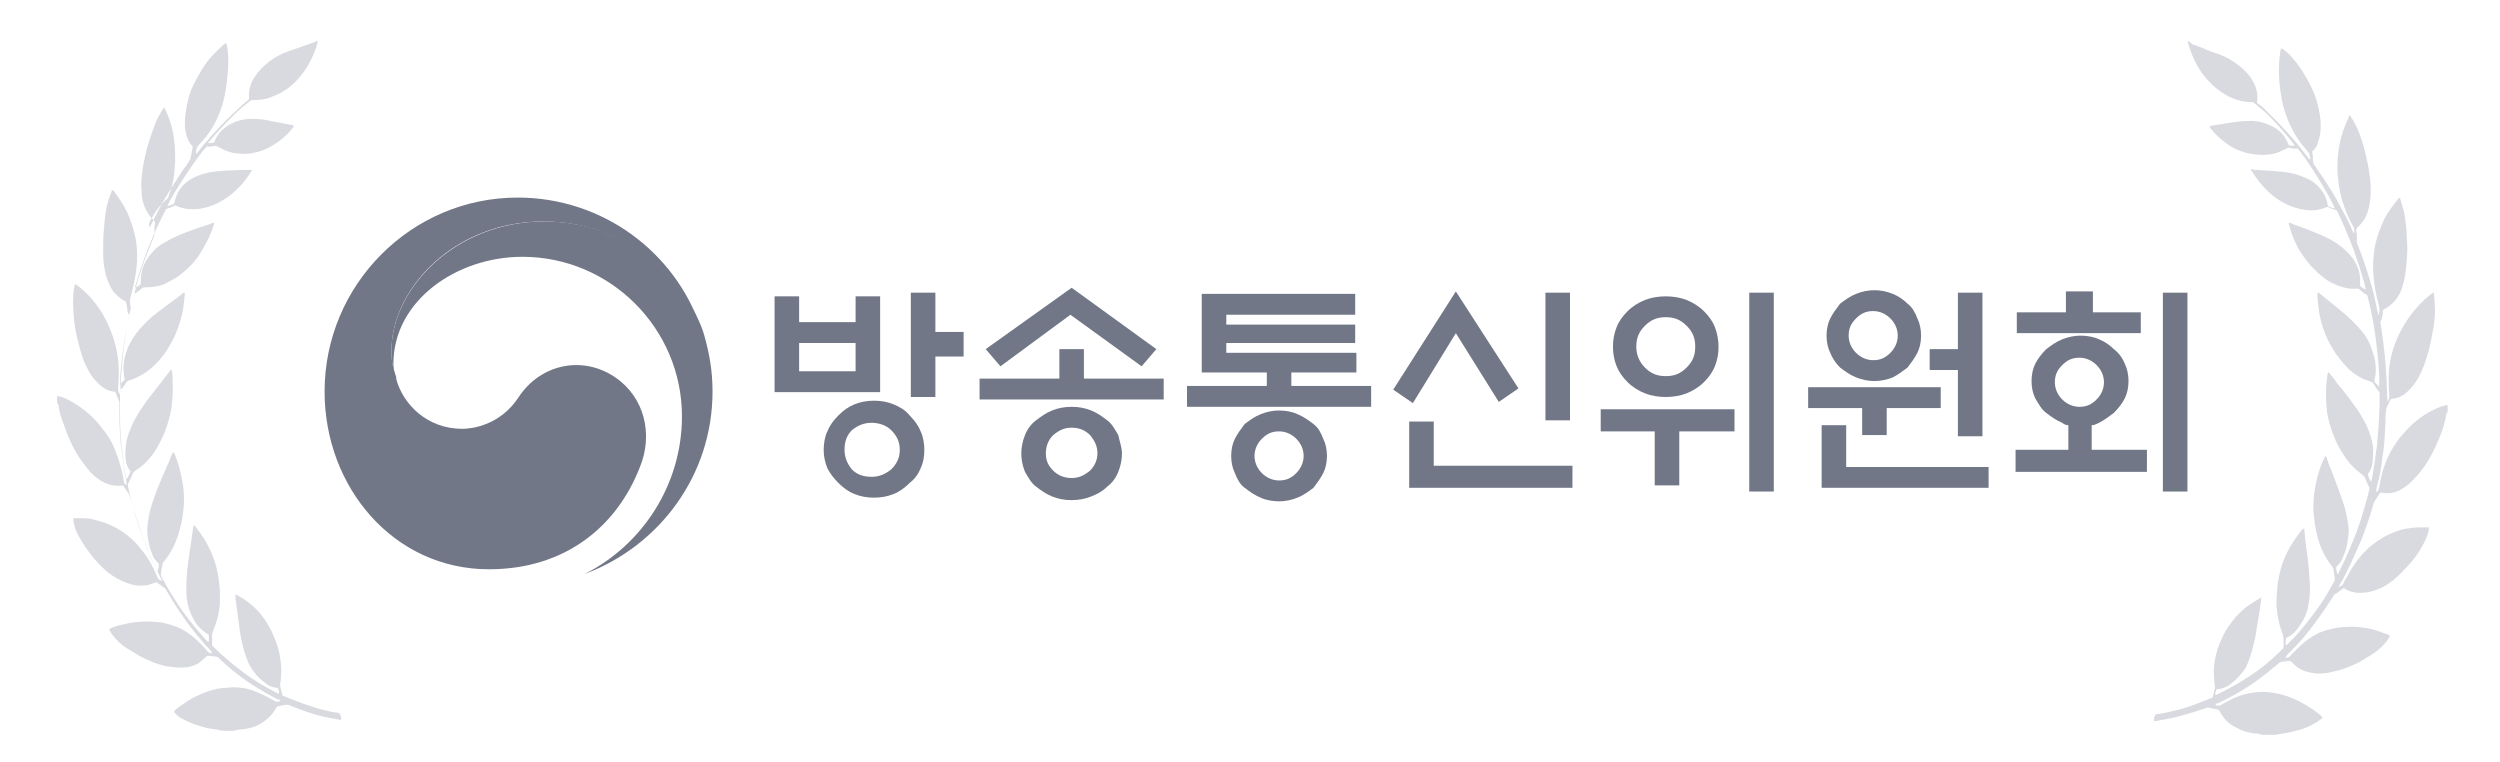 <svg width="151" height="46" viewBox="0 0 151 46" fill="none" xmlns="http://www.w3.org/2000/svg">
<path d="M37.15 22.783C35.188 21.456 32.649 21.975 31.321 23.995C30.225 25.669 28.551 25.9 27.916 25.9C25.781 25.9 24.338 24.399 23.934 22.899C23.934 22.899 23.934 22.899 23.934 22.841V22.783C23.703 22.149 23.645 21.802 23.645 21.167C23.645 17.474 27.397 13.376 32.822 13.376C38.362 13.376 41.594 17.589 42.402 19.956C42.402 19.898 42.402 19.898 42.344 19.84C40.786 15.223 36.4 11.933 31.264 11.933C24.857 11.933 19.605 17.185 19.605 23.649C19.605 29.42 23.761 34.384 29.532 34.384C34.149 34.384 37.266 31.787 38.651 28.208C39.459 26.246 38.939 23.995 37.15 22.783Z" fill="#717786"/>
<path d="M42.518 20.186C41.825 17.878 38.651 13.376 32.88 13.376C27.455 13.376 23.645 17.474 23.645 21.167C23.645 21.86 23.703 22.148 23.876 22.783C23.819 22.495 23.761 22.206 23.761 21.975C23.761 18.166 27.57 15.511 31.552 15.511C36.862 15.511 41.19 19.84 41.19 25.149C41.19 29.305 38.766 32.941 35.303 34.672C39.805 32.998 43.037 28.728 43.037 23.649C43.037 22.437 42.864 21.398 42.518 20.186Z" fill="#717786"/>
<path d="M53.16 23.683H46.784V17.9H48.267V19.457H51.678V17.9H53.16V23.683ZM51.678 20.717H48.267V22.423H51.678V20.717ZM55.83 27.168C55.83 27.613 55.755 27.983 55.607 28.28C55.459 28.651 55.236 28.947 54.94 29.17C54.643 29.466 54.347 29.689 53.976 29.837C53.605 29.985 53.235 30.059 52.79 30.059C52.345 30.059 51.974 29.985 51.603 29.837C51.233 29.689 50.936 29.466 50.64 29.17C50.343 28.873 50.121 28.576 49.972 28.28C49.824 27.909 49.75 27.538 49.75 27.168C49.75 26.797 49.824 26.352 49.972 26.056C50.121 25.685 50.343 25.388 50.64 25.092C50.936 24.795 51.233 24.573 51.603 24.424C51.974 24.276 52.345 24.202 52.79 24.202C53.235 24.202 53.605 24.276 53.976 24.424C54.347 24.573 54.717 24.795 54.94 25.092C55.236 25.388 55.459 25.685 55.607 26.056C55.755 26.352 55.83 26.797 55.83 27.168ZM54.347 27.168C54.347 26.723 54.199 26.352 53.828 25.982C53.531 25.685 53.086 25.537 52.642 25.537C52.197 25.537 51.826 25.685 51.455 25.982C51.159 26.278 51.01 26.649 51.01 27.168C51.01 27.613 51.159 27.983 51.455 28.354C51.752 28.651 52.123 28.799 52.642 28.799C53.086 28.799 53.457 28.651 53.828 28.354C54.199 27.983 54.347 27.613 54.347 27.168ZM56.497 23.98H55.014V17.677H56.497V20.05H58.202V21.533H56.497V23.98Z" fill="#717786"/>
<path d="M63.985 22.867V21.087H65.468V22.867H70.287V24.127H59.166V22.867H63.985ZM64.727 17.38L69.843 21.087L68.953 22.125L64.653 19.011L60.426 22.125L59.537 21.087L64.727 17.38ZM67.767 27.389C67.767 27.76 67.692 28.131 67.544 28.502C67.396 28.872 67.173 29.169 66.877 29.391C66.58 29.688 66.284 29.836 65.913 29.984C65.542 30.133 65.172 30.207 64.727 30.207C64.282 30.207 63.911 30.133 63.54 29.984C63.17 29.836 62.873 29.614 62.577 29.391C62.28 29.169 62.132 28.872 61.909 28.502C61.761 28.131 61.687 27.76 61.687 27.389C61.687 27.019 61.761 26.648 61.909 26.277C62.058 25.907 62.28 25.61 62.577 25.387C62.873 25.165 63.17 24.943 63.54 24.794C63.911 24.646 64.282 24.572 64.727 24.572C65.172 24.572 65.542 24.646 65.913 24.794C66.284 24.943 66.58 25.165 66.877 25.387C67.173 25.61 67.322 25.907 67.544 26.277C67.618 26.648 67.767 27.019 67.767 27.389ZM66.284 27.389C66.284 26.945 66.135 26.648 65.839 26.277C65.542 25.981 65.172 25.832 64.727 25.832C64.282 25.832 63.985 25.981 63.615 26.277C63.318 26.574 63.17 26.945 63.17 27.389C63.17 27.834 63.318 28.131 63.615 28.427C63.911 28.724 64.282 28.872 64.727 28.872C65.172 28.872 65.468 28.724 65.839 28.427C66.135 28.131 66.284 27.76 66.284 27.389Z" fill="#717786"/>
<path d="M82.743 24.572H71.695V23.311H76.515V22.496H72.585V17.751H81.853V19.011H74.068V19.604H81.853V20.716H74.068V21.31H81.927V22.496H77.997V23.311H82.817V24.572H82.743ZM80.148 27.538C80.148 27.908 80.073 28.279 79.925 28.576C79.777 28.872 79.554 29.169 79.332 29.465C79.035 29.688 78.739 29.91 78.368 30.058C77.997 30.207 77.627 30.281 77.256 30.281C76.885 30.281 76.44 30.207 76.144 30.058C75.773 29.91 75.477 29.688 75.18 29.465C74.883 29.243 74.735 28.946 74.587 28.576C74.439 28.279 74.364 27.908 74.364 27.538C74.364 27.167 74.439 26.796 74.587 26.5C74.735 26.203 74.958 25.906 75.18 25.61C75.477 25.387 75.773 25.165 76.144 25.017C76.515 24.868 76.885 24.794 77.256 24.794C77.627 24.794 78.072 24.868 78.368 25.017C78.739 25.165 79.035 25.387 79.332 25.61C79.629 25.832 79.777 26.129 79.925 26.5C80.073 26.796 80.148 27.167 80.148 27.538ZM78.739 27.538C78.739 27.167 78.591 26.796 78.294 26.5C77.997 26.203 77.627 26.055 77.256 26.055C76.811 26.055 76.515 26.203 76.218 26.5C75.921 26.796 75.773 27.167 75.773 27.538C75.773 27.908 75.921 28.279 76.218 28.576C76.515 28.872 76.885 29.02 77.256 29.02C77.701 29.02 77.997 28.872 78.294 28.576C78.591 28.279 78.739 27.908 78.739 27.538Z" fill="#717786"/>
<path d="M87.933 17.602L91.714 23.46L90.528 24.275L87.933 20.123L85.338 24.349L84.151 23.534L87.933 17.602ZM85.115 29.465V25.462H86.598V28.131H94.976V29.465H85.115ZM93.345 25.387V17.677H94.828V25.387H93.345Z" fill="#717786"/>
<path d="M96.683 26.055V24.72H104.764V26.055H101.428V29.317H99.945V26.055H96.683ZM103.8 20.939C103.8 21.384 103.726 21.754 103.578 22.125C103.43 22.496 103.207 22.792 102.911 23.089C102.614 23.386 102.243 23.608 101.873 23.756C101.502 23.904 101.057 23.979 100.612 23.979C100.167 23.979 99.722 23.904 99.352 23.756C98.981 23.608 98.61 23.386 98.314 23.089C98.017 22.792 97.795 22.496 97.647 22.125C97.498 21.754 97.424 21.384 97.424 20.939C97.424 20.494 97.498 20.123 97.647 19.753C97.795 19.382 98.017 19.085 98.314 18.789C98.61 18.492 98.981 18.27 99.352 18.121C99.722 17.973 100.167 17.899 100.612 17.899C101.057 17.899 101.502 17.973 101.873 18.121C102.243 18.27 102.614 18.492 102.911 18.789C103.207 19.085 103.43 19.382 103.578 19.753C103.726 20.123 103.8 20.568 103.8 20.939ZM102.392 20.939C102.392 20.42 102.243 20.049 101.873 19.678C101.502 19.308 101.131 19.159 100.612 19.159C100.093 19.159 99.722 19.308 99.352 19.678C98.981 20.049 98.833 20.42 98.833 20.939C98.833 21.384 98.981 21.828 99.352 22.199C99.722 22.57 100.093 22.718 100.612 22.718C101.131 22.718 101.502 22.57 101.873 22.199C102.243 21.828 102.392 21.458 102.392 20.939ZM105.654 17.677H107.137V29.688H105.654V17.677Z" fill="#717786"/>
<path d="M113.957 24.646V26.277H112.474V24.646H109.212V23.386H117.219V24.646H113.957ZM111.51 25.684V28.205H120.111V29.465H110.027V25.684H111.51ZM116.033 20.272C116.033 20.642 115.959 21.013 115.811 21.31C115.662 21.606 115.44 21.903 115.217 22.199C114.921 22.422 114.624 22.644 114.328 22.793C113.957 22.941 113.586 23.015 113.216 23.015C112.845 23.015 112.474 22.941 112.103 22.793C111.733 22.644 111.436 22.422 111.14 22.199C110.917 21.977 110.695 21.68 110.546 21.31C110.398 21.013 110.324 20.642 110.324 20.272C110.324 19.901 110.398 19.53 110.546 19.234C110.695 18.937 110.917 18.64 111.14 18.344C111.436 18.122 111.733 17.899 112.103 17.751C112.474 17.602 112.845 17.528 113.216 17.528C113.586 17.528 113.957 17.602 114.328 17.751C114.698 17.899 114.995 18.122 115.217 18.344C115.514 18.566 115.662 18.863 115.811 19.234C115.959 19.53 116.033 19.901 116.033 20.272ZM114.624 20.272C114.624 19.901 114.476 19.53 114.179 19.234C113.883 18.937 113.512 18.789 113.141 18.789C112.697 18.789 112.4 18.937 112.103 19.234C111.807 19.53 111.659 19.827 111.659 20.272C111.659 20.642 111.807 21.013 112.103 21.31C112.4 21.606 112.771 21.755 113.141 21.755C113.586 21.755 113.883 21.606 114.179 21.31C114.476 21.013 114.624 20.642 114.624 20.272ZM118.257 22.348H116.552V21.087H118.257V17.677H119.74V26.351H118.257V22.348Z" fill="#717786"/>
<path d="M129.6 28.502H121.741V27.167H124.929V25.684C124.781 25.684 124.633 25.61 124.559 25.536C124.188 25.387 123.891 25.165 123.595 24.943C123.298 24.72 123.15 24.424 122.927 24.053C122.779 23.756 122.705 23.386 122.705 23.015C122.705 22.644 122.779 22.273 122.927 21.977C123.076 21.68 123.298 21.384 123.595 21.087C123.891 20.865 124.188 20.642 124.559 20.494C124.929 20.346 125.3 20.272 125.671 20.272C126.041 20.272 126.486 20.346 126.783 20.494C127.154 20.642 127.45 20.865 127.673 21.087C127.969 21.31 128.192 21.606 128.34 21.977C128.488 22.273 128.562 22.644 128.562 23.015C128.562 23.386 128.488 23.756 128.34 24.053C128.192 24.349 127.969 24.646 127.673 24.943C127.376 25.165 127.079 25.387 126.783 25.536C126.635 25.61 126.486 25.684 126.338 25.684V27.167H129.674V28.502H129.6ZM124.781 18.863V17.602H126.412V18.863H129.304V20.123H121.815V18.863H124.781ZM127.079 23.089C127.079 22.718 126.931 22.348 126.635 22.051C126.338 21.755 125.967 21.606 125.597 21.606C125.152 21.606 124.855 21.755 124.559 22.051C124.262 22.348 124.114 22.644 124.114 23.089C124.114 23.46 124.262 23.831 124.559 24.127C124.855 24.424 125.226 24.572 125.597 24.572C126.041 24.572 126.338 24.424 126.635 24.127C126.931 23.831 127.079 23.46 127.079 23.089ZM130.638 17.677H132.121V29.688H130.638V17.677Z" fill="#717786"/>
<path fill-rule="evenodd" clip-rule="evenodd" d="M19.195 2.5C19.156 2.736 19.078 2.933 18.999 3.13C18.764 3.721 18.451 4.273 18.02 4.746C17.589 5.258 17.041 5.612 16.414 5.849C16.062 6.006 15.67 6.046 15.318 6.046C15.278 6.046 15.239 6.046 15.239 6.046C15.2 6.046 15.161 6.046 15.122 6.085C14.887 6.282 14.652 6.44 14.456 6.637C13.908 7.149 13.399 7.661 12.928 8.213C12.811 8.331 12.733 8.449 12.615 8.567L12.576 8.607C12.576 8.646 12.615 8.646 12.615 8.646C12.733 8.646 12.811 8.646 12.928 8.607C12.928 8.567 12.968 8.567 12.968 8.528C13.164 8.016 13.555 7.661 14.064 7.425C14.495 7.228 14.965 7.149 15.435 7.188C15.748 7.188 16.023 7.228 16.336 7.307C16.767 7.385 17.159 7.464 17.589 7.543C17.628 7.543 17.707 7.582 17.746 7.582C17.746 7.661 17.707 7.701 17.668 7.74C17.433 8.055 17.119 8.331 16.806 8.567C16.414 8.843 15.983 9.08 15.474 9.198C15.161 9.277 14.809 9.316 14.495 9.277C14.182 9.277 13.868 9.198 13.594 9.08C13.438 9.001 13.281 8.922 13.124 8.843C13.085 8.804 13.007 8.804 12.968 8.804C12.811 8.843 12.654 8.883 12.498 8.843C12.028 9.277 10.422 11.719 10.108 12.429C10.187 12.429 10.304 12.429 10.5 12.31C10.5 12.271 10.5 12.271 10.539 12.232C10.657 11.641 10.97 11.168 11.479 10.853C11.793 10.656 12.106 10.537 12.459 10.459C12.85 10.34 13.281 10.34 13.712 10.301C14.064 10.301 14.456 10.262 14.809 10.262C14.926 10.262 15.043 10.262 15.122 10.262C15.161 10.262 15.161 10.262 15.239 10.262C15.2 10.301 15.2 10.34 15.161 10.38C14.769 11.01 14.26 11.562 13.673 11.956C13.164 12.31 12.576 12.547 11.949 12.626C11.518 12.665 11.127 12.626 10.735 12.468C10.696 12.468 10.657 12.429 10.657 12.429C10.618 12.389 10.579 12.429 10.539 12.429C10.5 12.468 10.422 12.468 10.383 12.507C10.265 12.547 10.148 12.586 10.03 12.626C9.247 14.123 8.62 15.699 8.15 17.354C8.268 17.354 8.346 17.275 8.503 17.157C8.503 17.038 8.503 16.959 8.503 16.841C8.542 16.211 8.777 15.699 9.208 15.226C9.443 14.95 9.717 14.753 10.03 14.595C10.422 14.359 10.813 14.201 11.205 14.044C11.714 13.847 12.184 13.689 12.694 13.532C12.733 13.492 12.811 13.492 12.85 13.453C12.85 13.453 12.889 13.453 12.928 13.453C12.928 13.492 12.928 13.532 12.928 13.532C12.85 13.807 12.733 14.083 12.615 14.359C12.419 14.753 12.223 15.108 11.989 15.462C11.636 15.975 11.166 16.408 10.657 16.762C10.383 16.92 10.108 17.078 9.834 17.196C9.482 17.314 9.129 17.354 8.777 17.354C8.699 17.354 8.62 17.354 8.542 17.432C8.424 17.55 8.268 17.669 8.111 17.747C7.798 18.93 7.563 20.111 7.406 21.333C7.249 22.515 7.249 23.027 7.249 23.224C7.289 23.224 7.289 23.224 7.289 23.185C7.367 23.106 7.406 23.027 7.484 22.988C7.524 22.948 7.524 22.909 7.524 22.83C7.524 22.791 7.484 22.712 7.484 22.672C7.445 22.318 7.445 21.963 7.524 21.648C7.602 21.294 7.719 20.939 7.915 20.624C8.111 20.269 8.346 19.954 8.62 19.678C8.973 19.284 9.364 18.969 9.795 18.654C10.148 18.378 10.5 18.142 10.853 17.866C10.931 17.826 10.97 17.747 11.049 17.708C11.088 17.708 11.088 17.669 11.127 17.669C11.166 17.708 11.166 17.747 11.166 17.747C11.127 18.142 11.088 18.535 11.009 18.93C10.853 19.56 10.657 20.151 10.344 20.703C10.03 21.294 9.639 21.806 9.129 22.239C8.777 22.554 8.346 22.791 7.915 22.948H7.876C7.759 22.988 7.641 23.027 7.602 23.145C7.524 23.264 7.445 23.421 7.289 23.5C7.249 23.539 7.249 23.579 7.249 23.618C7.249 23.854 7.249 24.051 7.249 24.288C7.249 24.603 7.249 24.958 7.249 25.273C7.249 25.785 7.289 26.258 7.328 26.77C7.367 27.203 7.445 27.676 7.484 28.11C7.524 28.346 7.563 28.582 7.602 28.819C7.602 28.858 7.602 28.898 7.641 28.937C7.719 28.858 7.798 28.701 7.876 28.504V28.464C7.719 28.267 7.641 28.07 7.602 27.834C7.563 27.519 7.563 27.243 7.602 26.928C7.641 26.455 7.837 25.982 8.033 25.549C8.268 25.076 8.581 24.603 8.894 24.17C9.169 23.815 9.482 23.421 9.756 23.067C9.913 22.83 10.108 22.633 10.265 22.397C10.304 22.357 10.304 22.357 10.344 22.318C10.344 22.357 10.383 22.397 10.383 22.397C10.422 22.594 10.422 22.791 10.422 22.988C10.461 23.579 10.422 24.13 10.344 24.721C10.265 25.194 10.108 25.667 9.952 26.1C9.756 26.534 9.56 26.967 9.286 27.361C8.973 27.794 8.62 28.149 8.189 28.425C8.111 28.464 8.033 28.543 7.994 28.661C7.915 28.858 7.837 29.016 7.759 29.173C7.719 29.213 7.719 29.292 7.719 29.331C7.759 29.449 7.759 29.567 7.798 29.686C8.033 30.749 8.346 31.774 8.738 32.759C8.934 33.31 9.169 33.862 9.443 34.374C9.443 34.413 9.482 34.453 9.521 34.492C9.56 34.374 9.599 34.256 9.599 34.059C9.443 33.901 9.286 33.744 9.208 33.507C9.169 33.389 9.09 33.232 9.051 33.074C8.973 32.759 8.894 32.404 8.894 32.05C8.894 31.813 8.934 31.537 8.973 31.301C9.051 30.749 9.247 30.237 9.443 29.686C9.639 29.173 9.874 28.661 10.108 28.11C10.226 27.873 10.304 27.597 10.422 27.361C10.422 27.361 10.422 27.322 10.461 27.322C10.5 27.322 10.5 27.361 10.539 27.4C10.657 27.676 10.735 27.913 10.813 28.188C10.931 28.661 11.049 29.134 11.088 29.607C11.127 30.08 11.127 30.552 11.049 31.025C11.009 31.459 10.892 31.853 10.774 32.286C10.579 32.877 10.304 33.429 9.913 33.901C9.834 33.98 9.795 34.059 9.795 34.177C9.756 34.335 9.756 34.492 9.717 34.65C9.717 34.729 9.717 34.768 9.756 34.847C9.874 35.044 9.952 35.202 10.069 35.398C10.422 36.029 10.813 36.62 11.244 37.211C11.636 37.723 12.028 38.196 12.459 38.669C12.498 38.708 12.537 38.748 12.576 38.787C12.576 38.748 12.615 38.748 12.615 38.708C12.615 38.59 12.615 38.472 12.615 38.353L12.576 38.314C12.341 38.196 12.145 37.999 11.949 37.802C11.675 37.447 11.479 37.014 11.362 36.581C11.323 36.462 11.323 36.305 11.284 36.187C11.244 35.714 11.244 35.241 11.284 34.768C11.323 34.217 11.401 33.704 11.479 33.153C11.558 32.719 11.597 32.286 11.675 31.813C11.675 31.774 11.675 31.774 11.714 31.734C11.793 31.734 11.793 31.813 11.832 31.853C12.028 32.089 12.184 32.325 12.341 32.562C12.694 33.153 12.968 33.783 13.124 34.492C13.203 34.847 13.242 35.202 13.281 35.596C13.281 35.871 13.281 36.187 13.281 36.462C13.242 36.974 13.124 37.487 12.928 37.959C12.85 38.157 12.772 38.353 12.811 38.55C12.811 38.669 12.811 38.787 12.811 38.905C12.811 38.984 12.811 39.023 12.889 39.063C13.085 39.26 13.281 39.457 13.477 39.614C14.221 40.284 15.004 40.875 15.866 41.387C16.14 41.545 16.453 41.703 16.728 41.86C16.767 41.86 16.806 41.9 16.845 41.9C16.884 41.781 16.845 41.703 16.767 41.545C16.532 41.545 16.297 41.466 16.101 41.309C15.709 41.033 15.396 40.718 15.161 40.324C15.043 40.166 14.965 39.929 14.887 39.733C14.691 39.22 14.573 38.669 14.495 38.157C14.417 37.566 14.338 37.014 14.26 36.423C14.26 36.305 14.221 36.226 14.221 36.108C14.221 36.068 14.221 35.989 14.221 35.911C14.26 35.911 14.299 35.911 14.338 35.95C14.456 36.029 14.613 36.108 14.73 36.187C15.2 36.502 15.631 36.896 15.983 37.408C16.218 37.763 16.414 38.117 16.571 38.511C16.728 38.905 16.884 39.339 16.924 39.772C17.002 40.166 17.002 40.56 16.963 40.993C16.963 41.111 16.924 41.23 16.924 41.348C16.924 41.387 16.924 41.427 16.924 41.427C16.963 41.584 17.002 41.781 17.041 41.939C17.041 41.978 17.041 41.978 17.08 42.018C17.276 42.096 17.472 42.175 17.668 42.254C18.059 42.412 18.49 42.569 18.882 42.688C19.352 42.845 19.822 42.963 20.292 43.042C20.292 43.042 20.331 43.042 20.37 43.042C20.488 43.042 20.527 43.121 20.566 43.2C20.605 43.279 20.605 43.357 20.605 43.475C20.566 43.475 20.527 43.475 20.488 43.475C20.174 43.397 19.822 43.357 19.509 43.279C18.843 43.121 18.177 42.885 17.511 42.609C17.433 42.569 17.354 42.569 17.237 42.569C17.119 42.609 16.963 42.609 16.845 42.648C16.806 42.648 16.767 42.648 16.728 42.688C16.689 42.727 16.689 42.766 16.649 42.806C16.414 43.239 16.062 43.515 15.67 43.751C15.318 43.948 14.926 44.027 14.534 44.066C14.456 44.066 14.338 44.066 14.26 44.106C14.221 44.106 14.143 44.145 14.104 44.145C13.829 44.145 13.516 44.145 13.242 44.106C13.203 44.066 13.124 44.066 13.085 44.066C12.811 44.027 12.537 43.988 12.263 43.909C11.871 43.791 11.479 43.672 11.127 43.475C10.97 43.397 10.813 43.318 10.696 43.2C10.657 43.16 10.618 43.121 10.579 43.081C10.539 43.042 10.5 43.003 10.5 42.963C10.539 42.963 10.539 42.924 10.579 42.885C10.813 42.688 11.049 42.53 11.284 42.372C11.714 42.096 12.145 41.9 12.615 41.742C12.968 41.624 13.32 41.545 13.673 41.545C13.986 41.505 14.26 41.505 14.573 41.545C15.004 41.584 15.396 41.742 15.748 41.9C16.023 42.018 16.297 42.175 16.571 42.333C16.649 42.372 16.728 42.412 16.806 42.372C16.845 42.372 16.884 42.372 16.924 42.333C16.924 42.254 16.845 42.254 16.806 42.254C15.788 41.742 14.848 41.151 13.986 40.442C13.712 40.205 13.438 39.969 13.203 39.733C13.164 39.693 13.085 39.654 13.007 39.654C12.889 39.654 12.772 39.614 12.654 39.614C12.615 39.614 12.576 39.614 12.498 39.614C12.459 39.654 12.459 39.693 12.419 39.693C12.302 39.811 12.184 39.89 12.067 40.008C11.714 40.245 11.323 40.324 10.931 40.324C10.657 40.324 10.344 40.284 10.069 40.245C9.482 40.127 8.934 39.89 8.424 39.614C8.15 39.457 7.915 39.299 7.641 39.142C7.328 38.944 7.093 38.708 6.858 38.432C6.779 38.314 6.662 38.196 6.623 38.078C6.623 38.038 6.584 38.038 6.584 37.999C6.623 37.959 6.701 37.959 6.74 37.92C6.975 37.841 7.171 37.763 7.406 37.723C8.189 37.526 8.973 37.487 9.795 37.605C10.187 37.684 10.539 37.802 10.892 37.959C11.362 38.196 11.754 38.511 12.106 38.866C12.263 39.023 12.38 39.181 12.537 39.339C12.576 39.378 12.576 39.417 12.615 39.417C12.654 39.417 12.733 39.457 12.811 39.457V39.417C12.772 39.378 12.733 39.339 12.733 39.299C12.341 38.905 11.989 38.472 11.636 38.038C11.088 37.329 10.579 36.581 10.108 35.753C10.03 35.635 9.991 35.517 9.874 35.477C9.874 35.477 9.834 35.477 9.834 35.438C9.717 35.359 9.56 35.241 9.443 35.162C9.404 35.202 9.364 35.202 9.325 35.202C9.129 35.28 8.934 35.359 8.738 35.359C8.385 35.398 8.072 35.359 7.759 35.241C7.289 35.083 6.858 34.847 6.466 34.532C6.074 34.177 5.722 33.822 5.409 33.389C5.134 33.035 4.86 32.601 4.664 32.207C4.547 31.971 4.469 31.695 4.429 31.419C4.429 31.38 4.429 31.34 4.429 31.301C4.469 31.301 4.508 31.301 4.508 31.301C4.664 31.301 4.821 31.301 4.978 31.301C5.252 31.301 5.526 31.34 5.8 31.419C6.27 31.537 6.701 31.695 7.093 31.931C7.641 32.247 8.111 32.641 8.503 33.153C8.777 33.468 9.012 33.822 9.208 34.217C9.325 34.413 9.404 34.65 9.521 34.886C9.56 35.005 9.639 35.044 9.795 35.083C9.795 35.044 9.756 35.005 9.756 35.005C9.639 34.807 9.56 34.571 9.443 34.374C9.09 33.665 8.816 32.956 8.542 32.207C8.307 31.498 8.072 30.789 7.876 30.08C7.837 30.001 7.837 29.883 7.759 29.804C7.719 29.764 7.719 29.725 7.68 29.686C7.602 29.567 7.524 29.449 7.445 29.331C7.406 29.331 7.367 29.331 7.328 29.331C6.936 29.37 6.584 29.292 6.27 29.134C5.957 28.976 5.722 28.779 5.487 28.543C5.134 28.149 4.821 27.716 4.547 27.243C4.312 26.809 4.116 26.376 3.959 25.943C3.842 25.588 3.685 25.233 3.607 24.879C3.568 24.761 3.568 24.603 3.529 24.485C3.529 24.445 3.529 24.406 3.45 24.367C3.45 24.209 3.45 24.051 3.45 23.933C3.489 23.933 3.529 23.933 3.568 23.933C3.881 24.012 4.194 24.17 4.508 24.367C5.095 24.721 5.644 25.194 6.074 25.746C6.466 26.218 6.779 26.691 6.975 27.243C7.132 27.637 7.249 28.031 7.367 28.464C7.406 28.661 7.445 28.858 7.484 29.055C7.484 29.173 7.524 29.252 7.641 29.292C7.641 29.213 7.641 29.173 7.641 29.134C7.602 28.937 7.563 28.701 7.524 28.504C7.445 27.913 7.367 27.361 7.289 26.77C7.249 26.218 7.21 25.667 7.21 25.115C7.21 24.879 7.21 24.642 7.21 24.406C7.21 24.367 7.21 24.327 7.21 24.288C7.132 24.091 7.054 23.894 6.975 23.697L6.936 23.657H6.897C6.505 23.618 6.192 23.421 5.918 23.145C5.683 22.909 5.487 22.672 5.33 22.357C5.017 21.806 4.86 21.215 4.704 20.584C4.586 20.151 4.508 19.678 4.469 19.245C4.429 18.772 4.39 18.299 4.429 17.826C4.429 17.629 4.469 17.432 4.508 17.235C4.508 17.196 4.547 17.196 4.547 17.157C4.586 17.196 4.625 17.196 4.664 17.235C4.939 17.432 5.174 17.669 5.409 17.905C5.879 18.417 6.27 19.008 6.544 19.639C6.936 20.506 7.171 21.412 7.171 22.397C7.171 22.751 7.171 23.067 7.132 23.421C7.132 23.539 7.132 23.657 7.21 23.776C7.21 23.815 7.249 23.815 7.249 23.776C7.328 22.16 7.484 20.584 7.798 19.008C7.759 18.93 7.719 18.89 7.719 18.851C7.68 18.693 7.68 18.535 7.641 18.378C7.641 18.338 7.602 18.299 7.602 18.22C7.563 18.181 7.524 18.181 7.524 18.181C7.289 18.063 7.093 17.866 6.897 17.669C6.662 17.393 6.544 17.038 6.427 16.723C6.27 16.211 6.231 15.699 6.231 15.187C6.231 14.753 6.231 14.359 6.27 13.926C6.309 13.414 6.349 12.901 6.466 12.389C6.544 12.113 6.623 11.838 6.74 11.562C6.74 11.522 6.74 11.483 6.819 11.483L6.858 11.522C7.171 11.916 7.445 12.35 7.68 12.822C7.915 13.335 8.072 13.847 8.189 14.399C8.307 15.029 8.307 15.699 8.229 16.329C8.15 16.881 8.033 17.432 7.876 17.984C7.837 18.142 7.837 18.299 7.876 18.457V18.496C7.876 18.496 7.876 18.535 7.915 18.535C7.915 18.496 7.954 18.417 7.954 18.378C8.033 18.023 8.15 17.669 8.229 17.275C8.503 16.25 8.894 15.265 9.286 14.32C9.325 14.241 9.364 14.123 9.325 14.005V13.965C9.325 13.807 9.325 13.689 9.364 13.532C9.364 13.453 9.364 13.374 9.286 13.295C9.09 13.138 8.934 12.901 8.816 12.665C8.62 12.271 8.542 11.877 8.542 11.444C8.503 10.931 8.581 10.419 8.659 9.946C8.738 9.552 8.816 9.158 8.934 8.764C9.09 8.252 9.247 7.779 9.443 7.307C9.56 7.07 9.678 6.834 9.834 6.597C9.874 6.558 9.913 6.519 9.913 6.479C9.952 6.519 9.952 6.519 9.952 6.558C10.226 7.11 10.422 7.701 10.5 8.331C10.579 8.804 10.579 9.237 10.579 9.71C10.579 9.907 10.539 10.104 10.539 10.301C10.5 10.892 10.344 11.444 10.148 11.956C9.521 12.507 9.325 12.901 9.09 13.295C9.051 13.374 9.012 13.453 9.012 13.532C9.012 13.571 9.012 13.65 9.012 13.689C9.012 13.689 9.012 13.729 9.051 13.729C9.051 13.689 9.09 13.689 9.09 13.65C9.325 13.177 9.56 12.704 9.795 12.271C10.187 11.601 10.618 10.931 11.049 10.262C11.205 10.065 11.362 9.868 11.479 9.631C11.518 9.592 11.518 9.552 11.518 9.513C11.558 9.395 11.558 9.237 11.597 9.119C11.597 9.04 11.636 8.922 11.636 8.843C11.636 8.804 11.597 8.804 11.597 8.804C11.44 8.646 11.362 8.449 11.284 8.252C11.205 7.976 11.166 7.74 11.166 7.464C11.166 6.873 11.284 6.322 11.44 5.731C11.558 5.337 11.754 4.982 11.949 4.627C12.223 4.115 12.537 3.642 12.928 3.248C13.124 3.051 13.32 2.854 13.555 2.657C13.594 2.618 13.594 2.618 13.673 2.618C13.673 2.657 13.712 2.736 13.712 2.776C13.751 3.051 13.79 3.327 13.79 3.603C13.79 4.312 13.712 4.982 13.594 5.652C13.516 6.046 13.399 6.479 13.242 6.873C12.968 7.543 12.576 8.173 12.067 8.686C11.871 8.922 11.871 8.922 11.832 9.198V9.237C11.832 9.237 11.832 9.277 11.871 9.277L11.91 9.237C12.106 9.001 12.263 8.764 12.459 8.567C12.968 7.976 13.477 7.425 14.025 6.913C14.221 6.716 14.417 6.558 14.613 6.361C14.73 6.243 14.887 6.125 15.043 6.006C15.004 6.006 15.043 5.967 15.043 5.967C15.043 5.928 15.043 5.928 15.043 5.928C15.004 5.455 15.122 5.021 15.396 4.627C15.631 4.273 15.905 3.997 16.258 3.721C16.61 3.445 17.002 3.248 17.433 3.091C17.785 2.973 18.138 2.854 18.451 2.736C18.647 2.657 18.803 2.618 18.999 2.539C19.038 2.539 19.117 2.5 19.117 2.46C19.156 2.5 19.195 2.5 19.195 2.5Z" fill="#D8DADF"/>
<path fill-rule="evenodd" clip-rule="evenodd" d="M132.133 2.46C132.173 2.697 132.251 2.894 132.329 3.13C132.564 3.721 132.838 4.273 133.269 4.746C133.7 5.258 134.209 5.652 134.836 5.928C135.188 6.085 135.58 6.164 135.933 6.164C135.972 6.164 136.011 6.164 136.011 6.164C136.05 6.164 136.089 6.164 136.128 6.203C136.363 6.4 136.559 6.558 136.794 6.755C137.343 7.267 137.813 7.819 138.283 8.37C138.361 8.489 138.478 8.607 138.557 8.725C138.557 8.764 138.596 8.764 138.596 8.764C138.596 8.804 138.557 8.804 138.557 8.804C138.439 8.804 138.361 8.804 138.243 8.764C138.243 8.725 138.204 8.725 138.204 8.686C138.008 8.173 137.656 7.819 137.147 7.582C136.716 7.385 136.246 7.267 135.776 7.307C135.463 7.307 135.188 7.346 134.875 7.385C134.444 7.464 134.053 7.504 133.622 7.582C133.583 7.582 133.504 7.622 133.465 7.622C133.465 7.701 133.504 7.74 133.543 7.779C133.778 8.095 134.092 8.37 134.405 8.607C134.797 8.922 135.228 9.119 135.698 9.237C136.011 9.316 136.363 9.355 136.677 9.355C136.99 9.355 137.303 9.316 137.617 9.198C137.773 9.119 137.969 9.04 138.126 8.961C138.165 8.922 138.243 8.922 138.283 8.922C138.439 8.961 138.596 9.001 138.753 8.961C139.223 9.395 140.75 11.877 141.024 12.586C140.946 12.586 140.828 12.547 140.633 12.468C140.633 12.429 140.633 12.429 140.593 12.389C140.515 11.798 140.163 11.325 139.693 10.971C139.379 10.774 139.066 10.656 138.713 10.537C138.322 10.419 137.891 10.38 137.46 10.34C137.108 10.301 136.716 10.301 136.363 10.262C136.246 10.262 136.128 10.262 136.05 10.222C136.011 10.222 136.011 10.222 135.933 10.222C135.972 10.262 135.972 10.34 136.011 10.34C136.403 10.971 136.873 11.522 137.46 11.956C137.969 12.31 138.557 12.586 139.183 12.665C139.614 12.744 140.006 12.704 140.437 12.547C140.476 12.547 140.515 12.547 140.515 12.507C140.554 12.468 140.593 12.507 140.633 12.507C140.672 12.547 140.75 12.586 140.789 12.586C140.907 12.626 141.024 12.665 141.142 12.704C141.886 14.241 142.473 15.817 142.904 17.472C142.787 17.472 142.708 17.393 142.552 17.275C142.552 17.157 142.552 17.078 142.552 16.959C142.552 16.329 142.317 15.817 141.886 15.344C141.651 15.068 141.377 14.871 141.103 14.674C140.75 14.438 140.319 14.241 139.928 14.083C139.458 13.886 138.948 13.689 138.478 13.532C138.439 13.492 138.361 13.492 138.322 13.453C138.322 13.453 138.283 13.453 138.243 13.453C138.243 13.492 138.243 13.532 138.243 13.532C138.322 13.807 138.4 14.083 138.518 14.359C138.674 14.753 138.87 15.147 139.144 15.502C139.497 16.014 139.928 16.447 140.437 16.841C140.711 17.038 140.985 17.157 141.259 17.275C141.612 17.393 141.964 17.472 142.317 17.432C142.395 17.432 142.473 17.432 142.552 17.511C142.669 17.629 142.826 17.747 142.983 17.826C143.296 19.008 143.492 20.23 143.609 21.451C143.727 22.633 143.727 23.145 143.688 23.342C143.648 23.342 143.648 23.342 143.648 23.303C143.57 23.224 143.531 23.145 143.453 23.106C143.413 23.067 143.413 23.027 143.413 22.948C143.413 22.909 143.453 22.83 143.453 22.791C143.531 22.436 143.492 22.081 143.453 21.766C143.374 21.412 143.257 21.057 143.1 20.703C142.943 20.348 142.708 20.033 142.434 19.757C142.082 19.363 141.69 19.008 141.298 18.693C140.946 18.417 140.633 18.142 140.28 17.866C140.202 17.826 140.163 17.747 140.084 17.708C140.045 17.708 140.045 17.669 140.006 17.669C139.967 17.708 139.967 17.747 139.967 17.747C139.967 18.142 140.045 18.535 140.084 18.93C140.202 19.56 140.398 20.151 140.711 20.742C141.024 21.333 141.416 21.845 141.886 22.318C142.238 22.633 142.63 22.869 143.1 23.027H143.139C143.257 23.067 143.374 23.145 143.413 23.264C143.492 23.382 143.57 23.539 143.688 23.657C143.727 23.697 143.727 23.736 143.727 23.776C143.727 24.012 143.727 24.248 143.727 24.445C143.727 24.761 143.688 25.115 143.688 25.43C143.648 25.943 143.609 26.415 143.57 26.928C143.492 27.361 143.453 27.834 143.374 28.267C143.335 28.504 143.296 28.74 143.257 28.976C143.257 29.016 143.218 29.055 143.218 29.095C143.139 29.016 143.061 28.819 143.022 28.661V28.622C143.178 28.425 143.257 28.228 143.296 27.991C143.335 27.676 143.335 27.4 143.335 27.085C143.296 26.612 143.139 26.14 142.943 25.706C142.708 25.233 142.434 24.761 142.082 24.327C141.808 23.933 141.533 23.579 141.22 23.224C141.063 22.988 140.907 22.791 140.711 22.554C140.672 22.515 140.672 22.515 140.633 22.476C140.633 22.515 140.593 22.554 140.593 22.554C140.554 22.751 140.554 22.948 140.515 23.145C140.476 23.736 140.476 24.288 140.554 24.879C140.633 25.352 140.75 25.824 140.946 26.297C141.103 26.731 141.338 27.164 141.612 27.558C141.886 27.991 142.238 28.346 142.669 28.661C142.748 28.74 142.826 28.779 142.865 28.898C142.943 29.095 142.983 29.252 143.1 29.41C143.139 29.449 143.139 29.528 143.1 29.567C143.061 29.686 143.061 29.804 143.022 29.922C142.748 30.946 142.434 31.971 142.003 32.956C141.768 33.507 141.533 34.059 141.259 34.571C141.259 34.611 141.22 34.65 141.181 34.689C141.142 34.571 141.103 34.413 141.103 34.256C141.259 34.098 141.416 33.941 141.494 33.704C141.533 33.586 141.612 33.429 141.651 33.31C141.768 32.995 141.808 32.641 141.847 32.286C141.886 32.05 141.847 31.774 141.808 31.537C141.729 30.986 141.573 30.434 141.377 29.922C141.181 29.37 140.985 28.858 140.789 28.346C140.672 28.11 140.593 27.834 140.515 27.597C140.515 27.597 140.515 27.558 140.476 27.558C140.437 27.558 140.398 27.597 140.398 27.637C140.28 27.873 140.163 28.149 140.084 28.425C139.928 28.898 139.849 29.331 139.771 29.843C139.732 30.316 139.693 30.789 139.771 31.262C139.81 31.695 139.888 32.089 140.006 32.522C140.163 33.113 140.437 33.665 140.828 34.177C140.907 34.256 140.946 34.335 140.946 34.453C140.985 34.611 140.985 34.768 141.024 34.926C141.024 35.005 141.024 35.044 140.985 35.123C140.868 35.32 140.789 35.477 140.672 35.674C140.319 36.305 139.888 36.896 139.458 37.447C139.066 37.959 138.674 38.432 138.204 38.866C138.165 38.905 138.126 38.944 138.087 38.984C138.087 38.944 138.048 38.944 138.048 38.905C138.048 38.787 138.048 38.669 138.087 38.55L138.126 38.511C138.4 38.393 138.596 38.196 138.753 37.999C139.027 37.644 139.262 37.25 139.379 36.778C139.418 36.659 139.418 36.502 139.458 36.383C139.536 35.911 139.536 35.438 139.497 34.965C139.458 34.413 139.418 33.901 139.34 33.35C139.262 32.916 139.223 32.444 139.183 32.01C139.183 31.971 139.183 31.971 139.144 31.931C139.066 31.931 139.066 32.01 139.027 32.01C138.831 32.247 138.674 32.483 138.518 32.719C138.126 33.31 137.852 33.941 137.695 34.611C137.617 34.965 137.538 35.32 137.538 35.714C137.499 35.989 137.499 36.305 137.499 36.581C137.538 37.093 137.617 37.605 137.813 38.117C137.891 38.314 137.93 38.511 137.93 38.708C137.93 38.826 137.93 38.944 137.93 39.063C137.93 39.142 137.93 39.181 137.852 39.22C137.656 39.417 137.46 39.575 137.264 39.772C136.52 40.442 135.698 40.993 134.836 41.466C134.562 41.624 134.248 41.781 133.935 41.939C133.896 41.939 133.857 41.978 133.818 41.978C133.778 41.86 133.818 41.781 133.896 41.624C134.131 41.624 134.366 41.545 134.562 41.427C134.953 41.19 135.267 40.836 135.541 40.481C135.658 40.324 135.737 40.127 135.815 39.929C136.011 39.417 136.128 38.905 136.246 38.353C136.324 37.763 136.442 37.211 136.52 36.62C136.52 36.502 136.559 36.423 136.559 36.305C136.559 36.265 136.559 36.187 136.598 36.108C136.559 36.108 136.52 36.108 136.481 36.147C136.363 36.226 136.207 36.305 136.089 36.383C135.58 36.699 135.149 37.093 134.797 37.566C134.562 37.881 134.327 38.235 134.17 38.629C133.974 39.023 133.857 39.457 133.778 39.89C133.7 40.284 133.7 40.678 133.739 41.111C133.739 41.23 133.778 41.348 133.778 41.466C133.778 41.505 133.778 41.545 133.778 41.545C133.739 41.703 133.7 41.9 133.661 42.057C133.661 42.096 133.661 42.096 133.622 42.136C133.426 42.215 133.23 42.294 133.034 42.372C132.643 42.53 132.212 42.688 131.82 42.806C131.35 42.924 130.88 43.042 130.41 43.121C130.41 43.121 130.371 43.121 130.332 43.121C130.214 43.121 130.175 43.2 130.136 43.279C130.097 43.357 130.097 43.436 130.097 43.554C130.136 43.554 130.175 43.554 130.214 43.554C130.567 43.475 130.88 43.436 131.233 43.357C131.898 43.2 132.564 43.003 133.23 42.766C133.308 42.727 133.387 42.727 133.504 42.766C133.622 42.806 133.778 42.806 133.896 42.845C133.935 42.845 133.974 42.845 134.013 42.885C134.053 42.924 134.053 42.963 134.092 43.003C134.327 43.436 134.64 43.751 135.071 43.948C135.423 44.145 135.815 44.264 136.207 44.303C136.285 44.303 136.403 44.303 136.481 44.342C136.52 44.342 136.598 44.382 136.638 44.382C136.912 44.382 137.225 44.382 137.499 44.382C137.538 44.342 137.617 44.342 137.656 44.342C137.93 44.303 138.204 44.264 138.478 44.185C138.87 44.106 139.262 43.988 139.614 43.791C139.771 43.712 139.928 43.633 140.084 43.515C140.123 43.475 140.163 43.436 140.202 43.436C140.241 43.397 140.28 43.357 140.28 43.318C140.241 43.318 140.241 43.279 140.202 43.239C139.967 43.042 139.771 42.885 139.497 42.727C139.066 42.451 138.635 42.215 138.165 42.057C137.813 41.939 137.46 41.86 137.108 41.821C136.794 41.781 136.52 41.781 136.207 41.821C135.776 41.86 135.384 41.978 134.993 42.136C134.718 42.254 134.444 42.412 134.17 42.569C134.092 42.609 134.013 42.648 133.935 42.609C133.896 42.609 133.857 42.609 133.818 42.569C133.818 42.49 133.896 42.49 133.935 42.49C134.953 42.018 135.933 41.427 136.833 40.718C137.108 40.481 137.382 40.284 137.656 40.048C137.695 40.008 137.773 39.969 137.852 39.969C137.969 39.969 138.087 39.929 138.204 39.929C138.243 39.929 138.283 39.929 138.361 39.929C138.4 39.969 138.4 40.008 138.439 40.008C138.557 40.127 138.674 40.245 138.792 40.324C139.144 40.56 139.536 40.639 139.928 40.678C140.202 40.678 140.515 40.678 140.789 40.599C141.377 40.481 141.925 40.284 142.473 40.008C142.748 39.851 142.983 39.693 143.257 39.535C143.57 39.339 143.844 39.102 144.079 38.826C144.158 38.708 144.275 38.59 144.314 38.472C144.314 38.432 144.353 38.432 144.353 38.393C144.314 38.353 144.236 38.353 144.197 38.314C143.962 38.235 143.766 38.157 143.531 38.078C142.748 37.841 141.964 37.802 141.142 37.92C140.75 37.999 140.398 38.078 140.045 38.235C139.575 38.472 139.183 38.748 138.792 39.142C138.635 39.299 138.478 39.457 138.322 39.614C138.283 39.654 138.243 39.693 138.243 39.693C138.204 39.693 138.126 39.733 138.048 39.733V39.693C138.087 39.654 138.126 39.614 138.126 39.575C138.518 39.181 138.909 38.787 139.262 38.353C139.849 37.644 140.358 36.896 140.868 36.108C140.946 35.989 140.985 35.871 141.142 35.832C141.142 35.832 141.181 35.832 141.181 35.792C141.298 35.714 141.455 35.596 141.573 35.517C141.612 35.556 141.651 35.556 141.69 35.596C141.886 35.714 142.082 35.753 142.278 35.792C142.63 35.832 142.943 35.792 143.257 35.714C143.727 35.596 144.158 35.359 144.549 35.044C144.941 34.729 145.293 34.335 145.646 33.941C145.959 33.586 146.194 33.192 146.429 32.759C146.547 32.522 146.664 32.247 146.703 31.971C146.703 31.931 146.703 31.892 146.703 31.853C146.664 31.853 146.625 31.853 146.625 31.853C146.468 31.853 146.312 31.853 146.155 31.853C145.881 31.853 145.607 31.892 145.333 31.931C144.863 32.01 144.432 32.207 144.04 32.404C143.492 32.719 142.983 33.113 142.591 33.586C142.317 33.901 142.082 34.256 141.886 34.611C141.768 34.807 141.651 35.044 141.533 35.241C141.494 35.359 141.416 35.398 141.259 35.438C141.259 35.398 141.298 35.359 141.298 35.359C141.416 35.162 141.533 34.926 141.651 34.729C142.003 34.02 142.317 33.31 142.63 32.601C142.904 31.892 143.139 31.222 143.335 30.513C143.374 30.434 143.374 30.316 143.453 30.237C143.492 30.198 143.492 30.158 143.531 30.119C143.609 30.001 143.688 29.883 143.766 29.764C143.805 29.764 143.844 29.764 143.883 29.764C144.275 29.843 144.628 29.764 144.941 29.607C145.254 29.449 145.489 29.252 145.724 29.016C146.116 28.622 146.429 28.228 146.703 27.755C146.938 27.361 147.134 26.928 147.33 26.455C147.487 26.1 147.604 25.746 147.683 25.391C147.722 25.273 147.722 25.115 147.761 24.997C147.761 24.958 147.761 24.918 147.839 24.918C147.839 24.761 147.839 24.603 147.839 24.485C147.8 24.445 147.761 24.485 147.683 24.485C147.33 24.564 147.056 24.721 146.743 24.879C146.116 25.233 145.607 25.667 145.137 26.218C144.745 26.652 144.432 27.164 144.197 27.676C144.04 28.07 143.883 28.464 143.805 28.898C143.766 29.095 143.727 29.292 143.688 29.489C143.648 29.607 143.609 29.686 143.531 29.725C143.531 29.646 143.531 29.607 143.531 29.567C143.57 29.37 143.609 29.134 143.688 28.937C143.805 28.346 143.883 27.794 143.962 27.203C144.04 26.652 144.04 26.1 144.079 25.549C144.079 25.312 144.079 25.076 144.118 24.839C144.118 24.8 144.118 24.761 144.118 24.721C144.197 24.524 144.275 24.327 144.393 24.13L144.432 24.091H144.471C144.863 24.051 145.176 23.894 145.45 23.618C145.685 23.382 145.881 23.145 146.038 22.869C146.351 22.318 146.547 21.727 146.703 21.136C146.821 20.703 146.899 20.23 146.978 19.796C147.056 19.323 147.095 18.851 147.056 18.378C147.056 18.181 147.017 17.984 147.017 17.747C147.017 17.708 146.978 17.708 146.978 17.669C146.938 17.708 146.899 17.708 146.86 17.747C146.586 17.945 146.351 18.181 146.116 18.417C145.646 18.93 145.254 19.481 144.941 20.111C144.51 20.978 144.275 21.884 144.275 22.83C144.275 23.185 144.275 23.5 144.314 23.854C144.314 23.973 144.314 24.091 144.236 24.209C144.236 24.248 144.197 24.248 144.197 24.209C144.158 22.594 144.04 21.018 143.766 19.442C143.805 19.363 143.844 19.323 143.844 19.284C143.883 19.127 143.923 18.969 143.923 18.811C143.923 18.772 143.962 18.733 143.962 18.693C144.001 18.693 144.04 18.654 144.04 18.654C144.275 18.535 144.51 18.338 144.667 18.142C144.902 17.866 145.058 17.55 145.137 17.196C145.293 16.684 145.333 16.172 145.372 15.659C145.411 15.226 145.411 14.832 145.372 14.399C145.372 13.886 145.293 13.374 145.215 12.862C145.137 12.586 145.058 12.271 144.98 12.035C144.98 11.995 144.98 11.956 144.902 11.956L144.863 11.995C144.549 12.389 144.236 12.783 144.001 13.256C143.766 13.768 143.57 14.28 143.453 14.832C143.335 15.462 143.296 16.132 143.374 16.762C143.413 17.314 143.531 17.905 143.688 18.457C143.727 18.614 143.727 18.772 143.688 18.93V18.969C143.688 18.969 143.688 19.008 143.648 19.008C143.648 18.969 143.609 18.89 143.609 18.851C143.531 18.496 143.453 18.102 143.374 17.747C143.1 16.723 142.787 15.738 142.395 14.753C142.356 14.674 142.317 14.556 142.356 14.438V14.399C142.356 14.241 142.356 14.123 142.317 13.965C142.317 13.886 142.317 13.807 142.395 13.729C142.591 13.571 142.748 13.335 142.865 13.138C143.061 12.744 143.139 12.35 143.178 11.916C143.218 11.404 143.178 10.892 143.1 10.419C143.061 10.025 142.943 9.631 142.865 9.237C142.748 8.725 142.591 8.252 142.395 7.779C142.278 7.543 142.16 7.307 142.003 7.07C141.964 7.031 141.964 6.991 141.925 6.952C141.886 6.991 141.886 6.991 141.886 7.031C141.612 7.582 141.416 8.173 141.298 8.764C141.22 9.237 141.181 9.671 141.181 10.143C141.181 10.34 141.181 10.537 141.22 10.734C141.259 11.325 141.377 11.877 141.573 12.429C141.729 12.862 141.886 13.256 142.121 13.65C142.16 13.729 142.199 13.807 142.199 13.886C142.199 13.926 142.199 14.005 142.199 14.044C142.199 14.044 142.199 14.083 142.16 14.083C142.16 14.044 142.121 14.044 142.121 14.005C141.925 13.532 141.69 13.059 141.416 12.586C141.063 11.877 140.633 11.207 140.202 10.577C140.045 10.38 139.928 10.143 139.771 9.946C139.732 9.907 139.732 9.868 139.732 9.828C139.693 9.71 139.693 9.552 139.693 9.434C139.693 9.316 139.653 9.237 139.653 9.158C139.653 9.119 139.693 9.119 139.693 9.119C139.849 8.961 139.967 8.804 140.006 8.607C140.084 8.331 140.163 8.095 140.163 7.819C140.202 7.228 140.084 6.637 139.928 6.085C139.81 5.691 139.653 5.337 139.458 4.982C139.183 4.47 138.909 3.997 138.518 3.564C138.322 3.327 138.126 3.13 137.891 2.973C137.852 2.933 137.852 2.933 137.773 2.933C137.773 2.973 137.734 3.051 137.734 3.091C137.695 3.367 137.656 3.642 137.656 3.918C137.617 4.627 137.695 5.297 137.813 5.967C137.891 6.4 138.008 6.794 138.165 7.188C138.439 7.858 138.792 8.489 139.301 9.04C139.497 9.277 139.497 9.277 139.536 9.552V9.592C139.536 9.592 139.536 9.631 139.497 9.631L139.458 9.592C139.262 9.355 139.105 9.119 138.909 8.883C138.439 8.292 137.93 7.74 137.382 7.188C137.186 6.991 136.99 6.834 136.833 6.637C136.716 6.519 136.559 6.361 136.403 6.282C136.363 6.243 136.363 6.243 136.324 6.203C136.324 6.164 136.324 6.164 136.324 6.164C136.403 5.691 136.285 5.258 136.05 4.864C135.854 4.509 135.541 4.194 135.228 3.958C134.875 3.682 134.483 3.445 134.053 3.288C133.7 3.17 133.348 3.051 133.034 2.894C132.838 2.815 132.682 2.776 132.486 2.697C132.447 2.697 132.368 2.657 132.368 2.618C132.173 2.46 132.133 2.46 132.133 2.46Z" fill="#D8DADF"/>
</svg>
